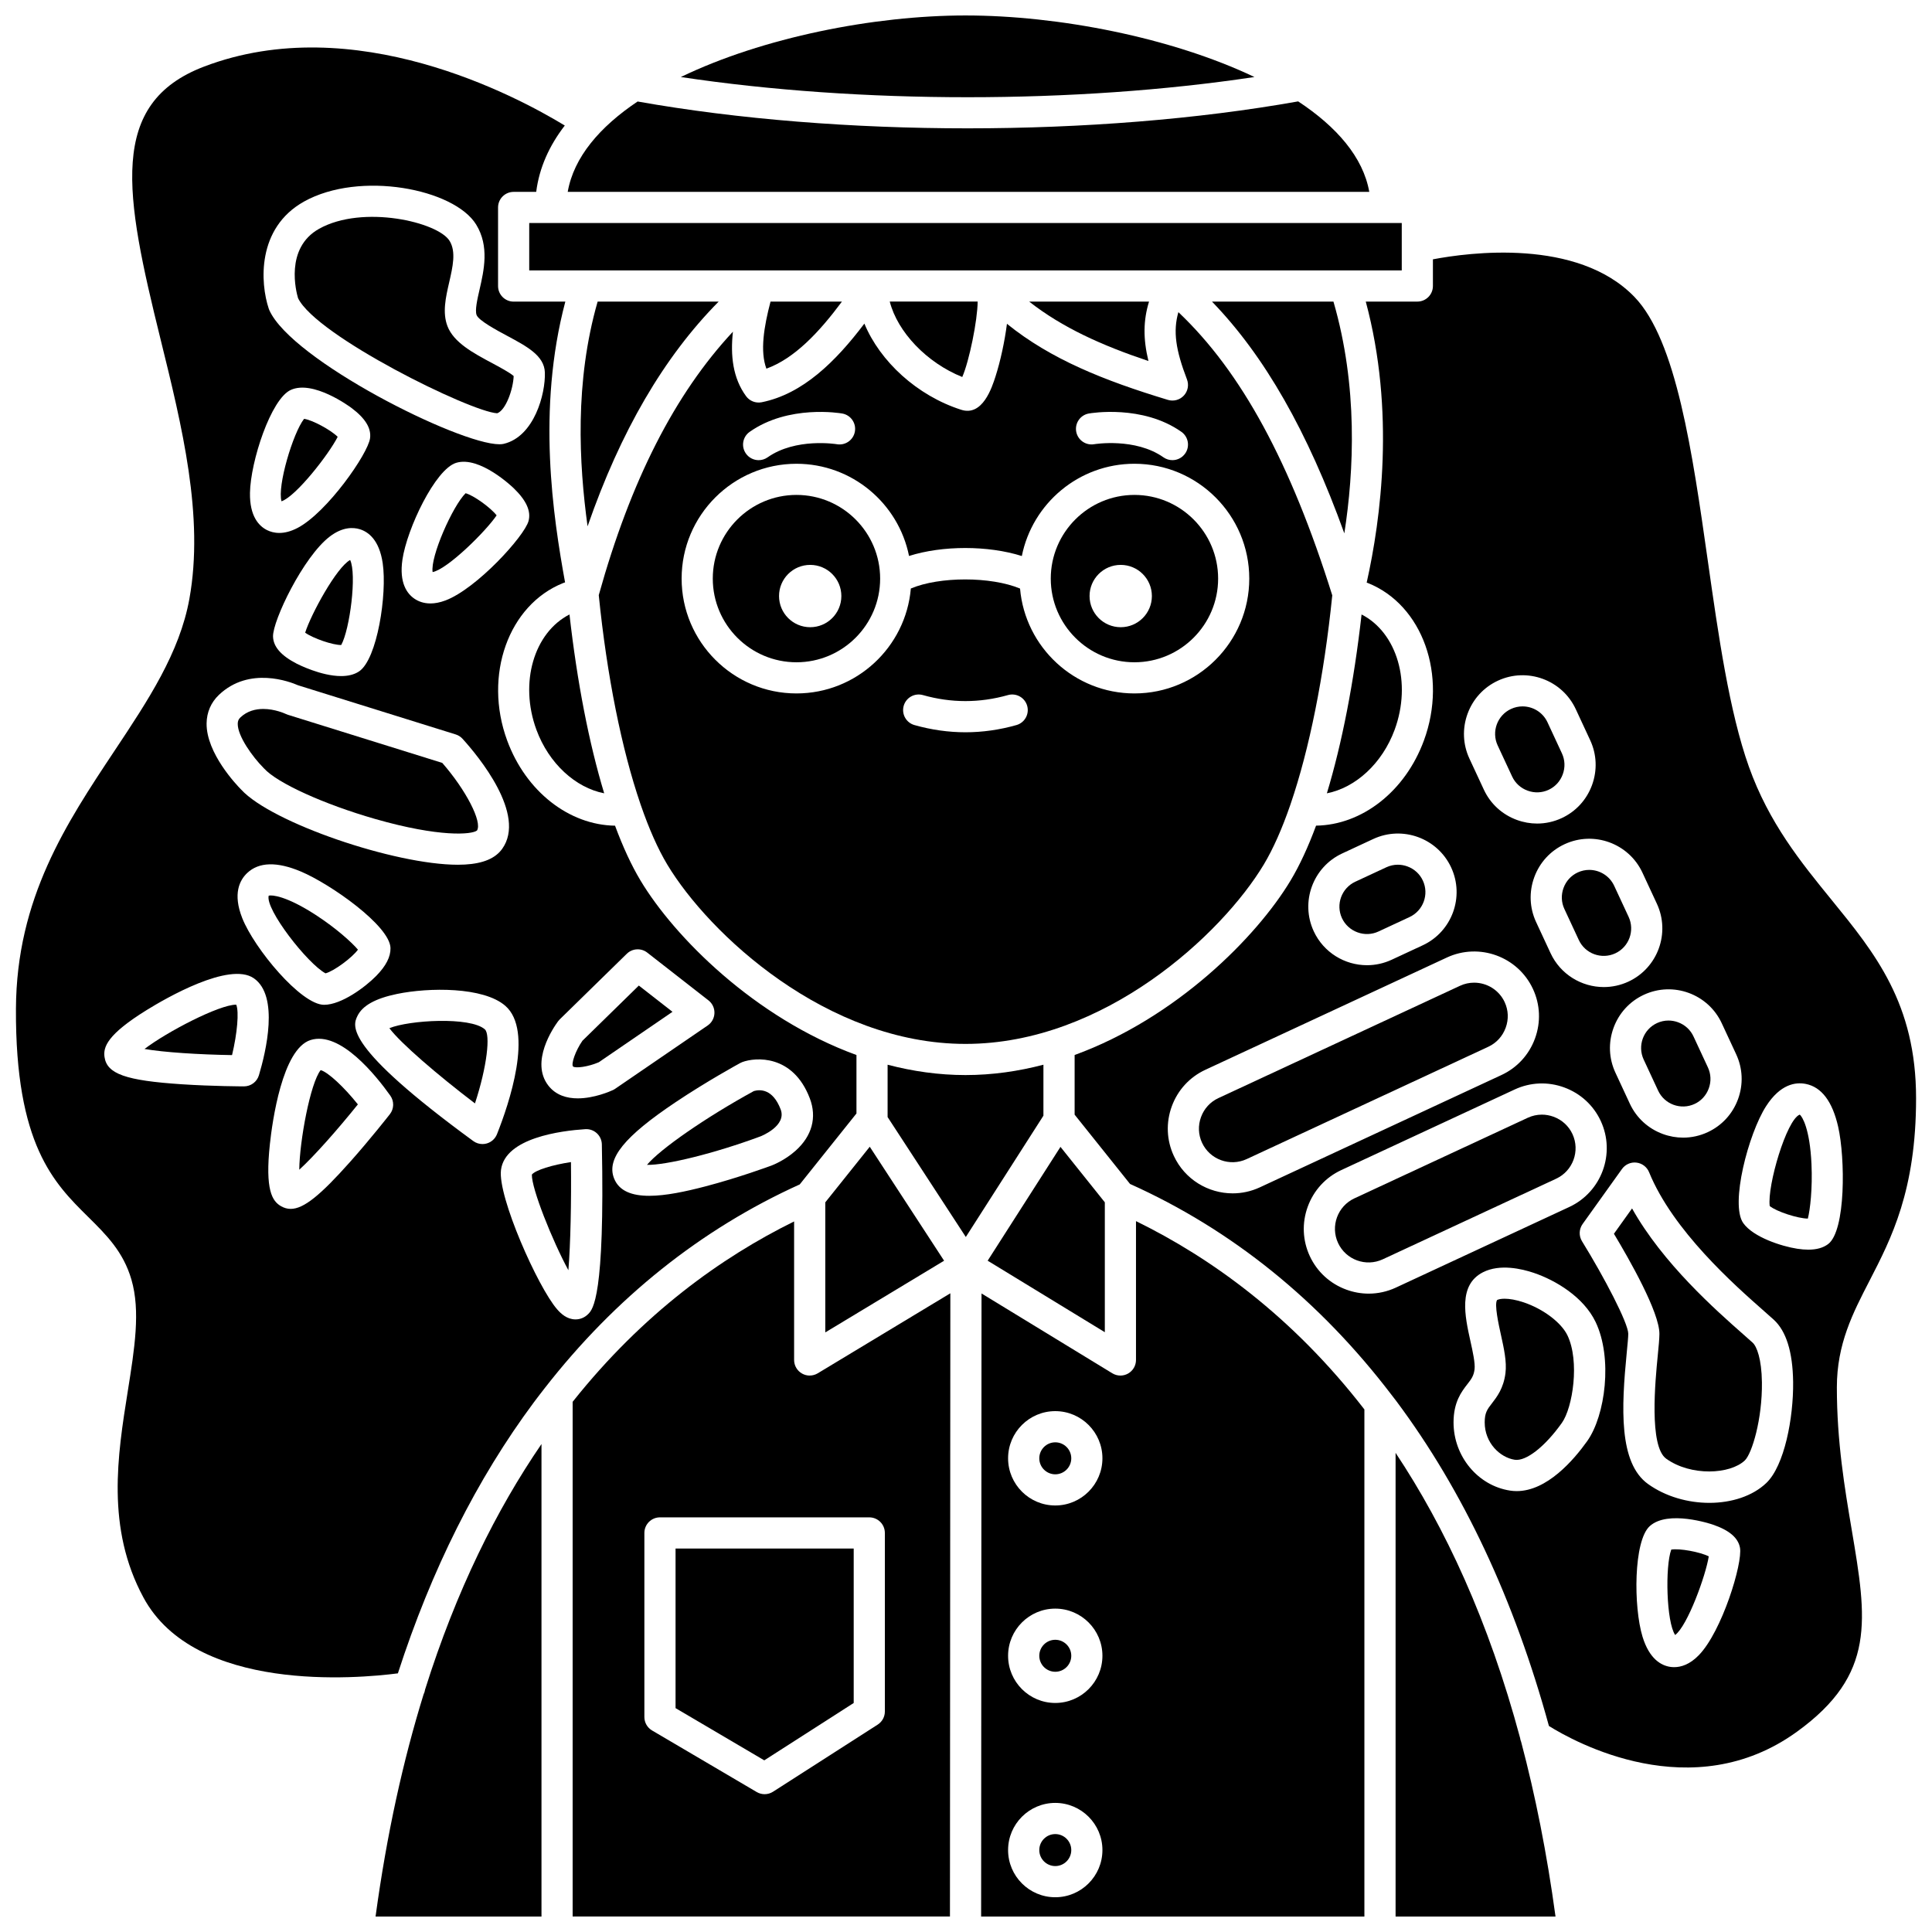 <?xml version="1.0" encoding="UTF-8"?>
<!-- Uploaded to: SVG Repo, www.svgrepo.com, Generator: SVG Repo Mixer Tools -->
<svg width="800px" height="800px" version="1.1" viewBox="144 144 512 512" xmlns="http://www.w3.org/2000/svg">
 <defs>
  <clipPath id="g">
   <path d="m295 467h101v184.9h-101z"/>
  </clipPath>
  <clipPath id="f">
   <path d="m148.09 156h222.91v433h-222.91z"/>
  </clipPath>
  <clipPath id="e">
   <path d="m324 148.09h153v21.906h-153z"/>
  </clipPath>
  <clipPath id="d">
   <path d="m243 526h45v125.9h-45z"/>
  </clipPath>
  <clipPath id="c">
   <path d="m404 467h102v184.9h-102z"/>
  </clipPath>
  <clipPath id="b">
   <path d="m513 529h44v122.9h-44z"/>
  </clipPath>
  <clipPath id="a">
   <path d="m428 210h223.9v403h-223.9z"/>
  </clipPath>
 </defs>
 <path d="m420.52 426.16c-6.633 1.738-13.539 2.742-20.648 2.742s-14.016-1.004-20.648-2.742v13.871l20.727 31.785 20.566-32.148z"/>
 <path d="m233.49 259.76c-1.863-1.84-6.727-4.469-8.906-4.762-2.949 3.769-7.141 17.848-5.981 21.852 3.863-1.32 12.566-12.492 14.887-17.09z"/>
 <path d="m215.21 381.36c-0.98 3.594 10.297 18.035 15.059 20.586 2.219-0.586 7.047-4.141 8.59-6.277-1.547-1.84-5.703-5.641-11.199-9.207-7.828-5.078-11.629-5.332-12.449-5.102z"/>
 <path d="m213.98 347.65c3.508 3.875 15.902 9.508 29.469 13.395 17.035 4.879 25.586 4.148 26.957 3.051 1.457-2.262-2.926-10.738-9.199-17.918l-40.934-12.762c-0.195-0.062-0.387-0.137-0.57-0.227-0.172-0.082-2.836-1.309-5.934-1.309-2.031 0-4.25 0.527-6.07 2.258-0.484 0.461-0.684 0.941-0.695 1.656-0.043 3.301 3.969 8.832 6.832 11.707 0.051 0.047 0.102 0.098 0.145 0.148z"/>
 <path d="m267.39 274.71c-3.41 3.359-9.379 16.777-8.742 20.898 4-0.809 14.07-10.77 16.961-15.031-1.605-2.062-6.094-5.297-8.219-5.867z"/>
 <path d="m224.87 311.67c2.133 1.512 7.352 3.305 9.559 3.262 2.301-4.199 4.156-18.766 2.363-22.531-3.594 1.926-10.375 14.359-11.922 19.27z"/>
 <path d="m275.77 253.52c2.277-0.828 4.219-6.328 4.359-9.863-1.008-0.91-3.777-2.391-5.676-3.406-5.019-2.684-10.207-5.461-11.875-9.824-1.375-3.606-0.449-7.637 0.445-11.531 0.969-4.215 1.883-8.191 0.121-11.062-3.066-4.992-22.98-9.668-34.559-3.211-9.195 5.129-6.062 16.836-5.598 18.387 4.793 9.992 45.742 30.156 52.781 30.512z"/>
 <path d="m295.85 426.62c0.637 0.551 3.996 0.105 6.828-1.109l19.539-13.371-8.918-6.957-14.941 14.617c-1.887 2.711-3.027 6.144-2.508 6.82z"/>
 <path d="m370.24 595.31v-40.934h-47.211v42.297l23.512 13.836z"/>
 <g clip-path="url(#g)">
  <path d="m358.58 508.54c-0.699 0-1.398-0.176-2.031-0.535-1.297-0.73-2.102-2.106-2.102-3.598v-36.711c-19.191 9.453-40.051 24.348-58.691 47.801v136.4h99.992l0.105-165.16-35.141 21.203c-0.656 0.395-1.395 0.594-2.133 0.594zm19.918 41.703v47.32c0 1.406-0.715 2.715-1.902 3.477l-27.734 17.785c-0.68 0.434-1.453 0.652-2.231 0.652-0.723 0-1.445-0.191-2.094-0.57l-27.734-16.316c-1.262-0.742-2.035-2.098-2.035-3.559v-48.789c0-2.281 1.848-4.129 4.129-4.129h55.469c2.285 0 4.133 1.848 4.133 4.129z"/>
 </g>
 <path d="m228.98 427.59c-2.758 3.461-5.594 18.824-5.672 26.395 3.84-3.484 10.066-10.504 15.531-17.309-3.672-4.609-7.914-8.551-9.859-9.086z"/>
 <path d="m362.71 497.1 31.484-18.996-19.699-30.207-11.785 14.738z"/>
 <path d="m247.19 416.48c2.941 3.953 12.797 12.414 22.68 19.938 3.219-9.797 4.148-18.301 2.609-19.641-3.883-3.394-20.051-2.445-25.289-0.297z"/>
 <g clip-path="url(#f)">
  <path d="m355.94 457.88 15.031-18.797v-15.492c-26.996-9.855-48.273-31.324-57.227-46.242-2.402-4.004-4.664-8.898-6.754-14.535-12.164-0.172-23.609-9.039-28.59-22.586-6.332-17.223 0.34-35.941 14.871-41.727 0.152-0.062 0.32-0.105 0.477-0.164-3.156-17.387-7.519-45.812 0.07-74.406h-13.699c-2.281 0-4.129-1.848-4.129-4.129v-20.824c0-2.281 1.848-4.129 4.129-4.129h5.981c0.805-6.398 3.473-12.262 7.574-17.582-12.91-7.852-55.816-30.75-95.555-15.637-25.59 9.73-21.074 33.781-11.586 72.215 5.703 23.109 11.602 47.008 7.656 68.855-2.586 14.309-10.945 26.883-19.793 40.195-12.797 19.246-26.031 39.152-26.172 68.426-0.172 36.07 10.086 46.219 19.141 55.172 4.789 4.734 9.309 9.207 11.465 16.617 2.422 8.32 0.848 18.18-0.973 29.598-2.707 16.988-5.781 36.246 4.156 54.645 13.684 25.344 56.719 21.492 67.43 20.102 8.895-27.492 20.938-51.527 36.055-71.855 0.883-1.188 1.785-2.344 2.688-3.508 0.051-0.078 0.109-0.145 0.164-0.215 18.699-23.996 41.414-42.145 67.59-53.996zm-15.234-32.414c3.461-1.301 13.43-2.113 17.895 9.594 1.934 5.07 0.59 10.012-3.789 13.918-2.82 2.516-5.988 3.766-6.34 3.898-0.387 0.145-8.773 3.246-17.648 5.559-5.137 1.34-10.414 2.469-14.766 2.469-4.488 0-7.992-1.203-9.332-4.629-2.043-5.207 2.695-11.062 16.344-20.203 8.293-5.551 16.758-10.176 17.113-10.367 0.168-0.09 0.344-0.168 0.523-0.238zm-48.824-10.797c0.133-0.184 0.281-0.352 0.441-0.512l17.785-17.398c1.477-1.445 3.797-1.578 5.426-0.305l16.215 12.652c1.039 0.809 1.629 2.066 1.586 3.383s-0.707 2.535-1.797 3.277l-24.516 16.777c-0.191 0.133-0.395 0.246-0.605 0.344-0.734 0.34-4.961 2.191-9.305 2.191-2.883 0-5.816-0.816-7.824-3.426-4.797-6.262 1.316-15.246 2.594-16.984zm-7.812-132.6c-1.086 4.019-13.75 17.949-22.035 21.062-1.508 0.566-2.824 0.789-3.965 0.789-1.859 0-3.242-0.586-4.191-1.223-1.977-1.316-4.141-4.191-3.231-10.391 1.203-8.191 8.695-23.957 14.242-25.652 6.234-1.906 14.902 6.391 15.266 6.742 3.336 3.234 4.617 6.07 3.914 8.672zm-59.5-84.656c14.762-8.234 39.793-3.391 45.621 6.102 3.531 5.75 2.066 12.121 0.891 17.238-0.59 2.566-1.258 5.477-0.777 6.734 0.566 1.48 5.438 4.086 8.055 5.488 5.305 2.84 9.883 5.289 10.035 9.727 0.191 5.644-2.809 16.992-10.902 18.918-0.324 0.078-0.711 0.113-1.152 0.113-10.793 0-55.141-22.328-60.98-35.57-0.051-0.113-0.098-0.23-0.137-0.352-2.269-6.754-3.234-21.383 9.348-28.398zm14.582 124.52c-1.344 0.895-3.012 1.234-4.762 1.234-5.324 0-11.457-3.129-11.797-3.305-4.125-2.133-6.164-4.481-6.238-7.176-0.117-4.16 8.008-21.145 15.051-26.508 3.371-2.566 6.176-2.469 7.938-1.93 2.269 0.695 5.172 2.824 6.078 9.023 1.195 8.188-1.445 25.441-6.269 28.66zm-18.086-74.602c5.938-2.688 15.602 4.422 16.008 4.727 3.723 2.769 5.356 5.418 4.992 8.09-0.559 4.125-11.328 19.57-19.141 23.723-1.895 1.004-3.531 1.363-4.902 1.363-1.34 0-2.426-0.34-3.238-0.742-2.129-1.055-4.644-3.621-4.539-9.887 0.137-8.281 5.535-24.879 10.82-27.273zm-19.051 80.82c8.066-7.672 18.91-3.453 20.965-2.547l41.781 13.027c0.703 0.219 1.332 0.621 1.828 1.168 4.113 4.535 17.031 20.047 10.492 29.16-1.809 2.523-5.039 3.883-9.875 4.156-0.598 0.035-1.227 0.051-1.871 0.051-16.785 0-49.332-11.137-57.402-19.895-1.242-1.254-9.277-9.672-9.184-17.57 0.039-2.945 1.168-5.555 3.266-7.551zm45.469 67.102c0.047 2.312-1.188 4.723-3.777 7.367-2.902 2.965-9.219 7.664-13.824 7.664-6.121 0-18.504-14.938-21.684-22.969-2.559-6.465-0.691-10.082 1.328-11.98 3.098-2.91 7.879-3.039 14.203-0.375 7.848 3.301 23.633 14.395 23.754 20.293zm-38.828 36.648c-0.25-0.008-8.242-0.016-16.484-0.559-14.859-0.98-19.836-2.742-20.477-7.238-0.375-2.629 0.723-5.957 11.191-12.438 5.016-3.106 21.887-12.887 28.367-8.422 6.789 4.68 3.211 19.543 1.359 25.719-0.527 1.742-2.133 2.938-3.957 2.938zm38.66 7.375c-0.207 0.266-5.109 6.535-10.562 12.66-7.844 8.812-12.266 12.43-15.723 12.43-0.906 0-1.746-0.25-2.566-0.719-2.305-1.32-4.258-4.231-2.941-16.469 0.629-5.863 3.269-25.188 10.777-27.559 7.863-2.484 17.395 9.473 21.129 14.727 1.055 1.484 1.012 3.492-0.113 4.93zm25.691 7.75c-0.375 0.109-0.762 0.16-1.145 0.16-0.867 0-1.723-0.273-2.438-0.797-34.48-25.215-31.934-30.559-30.711-33.125 1.312-2.75 4.746-4.668 10.5-5.859 8.422-1.742 22.891-1.922 28.703 3.148 7.578 6.613 0.977 26-2.215 34.027-0.473 1.188-1.469 2.09-2.695 2.445zm23.523 46.629h-0.047c-2.269-0.023-3.856-1.547-4.852-2.691-5.094-5.856-15.777-29.879-14.863-36.934 1.105-8.512 15.988-10.379 22.336-10.789 1.129-0.074 2.231 0.316 3.059 1.078 0.828 0.762 1.312 1.832 1.332 2.957 0.824 40.469-2.391 43.715-3.598 44.938-0.91 0.934-2.106 1.441-3.367 1.441z"/>
 </g>
 <path d="m284.95 455.27c-0.102 3.695 5.422 17.5 9.676 25.352 0.574-6.898 0.797-18.066 0.684-28.66-4.941 0.746-9.379 2.109-10.359 3.309z"/>
 <path d="m206.56 410.25c-4.473 0-18.262 7.164-24.266 11.738 5.109 0.891 14.473 1.492 23.199 1.625 1.379-5.727 1.887-11.496 1.113-13.359-0.012-0.004-0.031-0.004-0.047-0.004z"/>
 <path d="m355.07 319.51c12.227 0 22.176-9.949 22.176-22.176 0-12.227-9.949-22.176-22.176-22.176-12.227 0-22.176 9.949-22.176 22.176 0.004 12.227 9.949 22.176 22.176 22.176zm3.641-25.809c4.562 0 8.258 3.699 8.258 8.258 0 4.562-3.699 8.258-8.258 8.258-4.562 0-8.258-3.699-8.258-8.258-0.004-4.562 3.695-8.258 8.258-8.258z"/>
 <path d="m313.83 357.38c2.156 6.25 4.508 11.57 6.992 15.715 11.031 18.383 42.246 47.551 79.051 47.551s68.02-29.164 79.051-47.551c2.484-4.144 4.836-9.465 6.996-15.719 0.031-0.109 0.07-0.215 0.109-0.32 4.945-14.441 8.859-33.816 11.035-55.285-11.039-35.191-24.09-59.254-40.781-75.047-1.457 5.074-0.707 10.027 2.277 17.824 0.562 1.473 0.238 3.137-0.836 4.289-1.074 1.152-2.711 1.594-4.219 1.137-16.926-5.129-31.016-10.754-42.652-20.16-0.605 4.688-1.742 9.945-3.035 13.957-0.938 2.91-3.422 10.641-9.086 8.824-11.723-3.75-21.531-12.848-25.664-22.836-7.644 10.105-16.336 18.648-27.203 20.84-1.582 0.316-3.199-0.309-4.148-1.609-3.508-4.793-4.18-10.738-3.484-17.086-15.418 16.512-27.105 39.504-35.555 69.816 2.172 21.484 6.094 40.875 11.039 55.328 0.043 0.109 0.082 0.219 0.113 0.332zm99.539-21.23c-4.477 1.27-9.023 1.91-13.516 1.91-4.492 0-9.039-0.645-13.516-1.91-2.195-0.621-3.469-2.902-2.848-5.098 0.621-2.195 2.902-3.469 5.098-2.848 7.488 2.121 15.039 2.121 22.527 0 2.195-0.621 4.477 0.652 5.098 2.848 0.625 2.191-0.652 4.477-2.844 5.098zm19.18-82.566c0.574-0.102 14.227-2.402 24.531 4.856 1.863 1.312 2.312 3.891 0.996 5.754-0.805 1.141-2.082 1.754-3.379 1.754-0.82 0-1.652-0.246-2.375-0.754-7.461-5.254-18.242-3.492-18.352-3.473-2.242 0.387-4.379-1.121-4.769-3.363-0.387-2.238 1.105-4.379 3.348-4.773zm-89.879 4.859c10.305-7.258 23.957-4.957 24.531-4.856 2.246 0.395 3.746 2.539 3.352 4.785-0.395 2.242-2.531 3.738-4.773 3.352-0.172-0.027-10.914-1.766-18.352 3.473-0.723 0.508-1.551 0.754-2.375 0.754-1.297 0-2.574-0.609-3.379-1.754-1.316-1.863-0.871-4.441 0.996-5.754zm12.398 8.461c14.727 0 27.043 10.516 29.836 24.434 8.875-2.816 20.953-2.812 29.891 0.016 2.789-13.926 15.105-24.453 29.84-24.453 16.781 0 30.434 13.652 30.434 30.434s-13.652 30.434-30.434 30.434c-15.891 0-28.969-12.246-30.312-27.793-7.723-3.219-21.332-3.227-28.941-0.016-1.336 15.559-14.418 27.809-30.312 27.809-16.781 0-30.434-13.652-30.434-30.434 0-16.777 13.652-30.43 30.434-30.43z"/>
 <path d="m367.12 223.93h-18.922c-1.758 6.684-2.809 13.148-1.098 17.77 7.445-2.688 14-9.668 20.02-17.77z"/>
 <path d="m444.64 319.51c12.227 0 22.176-9.949 22.176-22.176 0-12.227-9.949-22.176-22.176-22.176s-22.176 9.949-22.176 22.176c0 12.227 9.945 22.176 22.176 22.176zm-3.637-25.809c4.562 0 8.258 3.699 8.258 8.258 0 4.562-3.699 8.258-8.258 8.258-4.562 0-8.258-3.699-8.258-8.258-0.004-4.562 3.695-8.258 8.258-8.258z"/>
 <path d="m399.01 243.91c1.855-4.234 4.047-15.047 4.078-19.992h-23.293c2.059 8.051 9.75 16.188 19.215 19.992z"/>
 <path d="m286.15 337.38c3.293 8.957 10.371 15.379 17.965 16.855-4-13.211-7.168-29.41-9.195-47.395-9.398 4.805-13.348 18.086-8.77 30.539z"/>
 <path d="m302.38 223.93c-6.113 21.25-4.949 42.891-2.668 59.551 8.75-25.207 20.215-44.863 34.738-59.551z"/>
 <g clip-path="url(#e)">
  <path d="m476.44 164.41c-22.008-10.477-51.953-16.312-76.566-16.312-24.254 0-53.762 5.836-75.449 16.316 47.398 7.137 104.6 7.137 152.02-0.004z"/>
 </g>
 <path d="m284.25 203.1h231.23v12.562h-231.23z"/>
 <path d="m416.75 223.93c8.805 6.91 19.293 11.625 31.598 15.746-1.43-5.898-1.375-10.789 0.156-15.746z"/>
 <path d="m488.03 170.87c-26.719 4.758-57.172 7.141-87.625 7.141-30.395 0-60.766-2.375-87.434-7.113-10.02 6.711-16.914 14.758-18.52 23.941h212.42c-1.633-9.195-8.652-17.25-18.844-23.969z"/>
 <g clip-path="url(#d)">
  <path d="m256.25 593.04c-5.391 17.402-9.742 36.93-12.723 58.867h43.973v-125.22c-11.906 17.375-22.57 38.75-30.844 65.047-0.066 0.461-0.199 0.898-0.406 1.305z"/>
 </g>
 <path d="m497.38 223.93h-32.188c13.918 14.379 25.309 34.328 35.07 61.418 2.57-16.52 3.637-38.977-2.883-61.418z"/>
 <path d="m513.6 337.38c4.578-12.449 0.629-25.73-8.77-30.539-2.027 17.984-5.195 34.184-9.195 47.395 7.594-1.48 14.672-7.898 17.965-16.855z"/>
 <path d="m315.46 452.7c5.031 0.113 17.863-3.016 30.102-7.559 0.238-0.094 6.981-2.797 5.32-7.144-2.102-5.5-5.496-5.316-7.094-4.859-12.844 7.031-24.875 15.41-28.328 19.562z"/>
 <path d="m503.75 391.08c1.832 0.672 3.809 0.59 5.559-0.223l8.23-3.828c3.641-1.691 5.227-6.027 3.531-9.668-0.816-1.754-2.273-3.086-4.109-3.754-0.824-0.301-1.676-0.449-2.523-0.449-1.039 0-2.07 0.227-3.039 0.676l-8.23 3.828c-3.641 1.691-5.227 6.027-3.531 9.668 0.82 1.746 2.281 3.078 4.113 3.75z"/>
 <path d="m605.98 497.61c-7.238-6.383-21.305-18.785-29.469-33.363l-4.805 6.715c4.094 6.805 12.098 20.852 12.055 26.559-0.012 1.328-0.199 3.266-0.441 5.723-0.645 6.574-2.359 24.043 2.246 27.332 6.555 4.688 16.934 4.164 20.832 0.449 1.887-1.801 4.656-10.973 4.527-20.707-0.078-6.176-1.367-9.508-2.445-10.484-0.699-0.637-1.543-1.383-2.5-2.223z"/>
 <path d="m579.59 424.79 3.828 8.234c1.691 3.641 6.027 5.223 9.668 3.531 1.754-0.816 3.086-2.273 3.754-4.109 0.672-1.836 0.59-3.809-0.223-5.559l-3.828-8.23c-0.816-1.754-2.273-3.086-4.109-3.754-0.824-0.301-1.676-0.449-2.523-0.449-1.039 0-2.07 0.227-3.039 0.676-3.633 1.684-5.219 6.019-3.527 9.66z"/>
 <path d="m547.8 489.14c-2.039-0.688-3.777-0.965-5.07-0.965-0.887 0-1.566 0.129-1.984 0.344-0.777 1.113 0.418 6.516 0.992 9.113 0.824 3.723 1.602 7.238 1.227 10.258-0.504 4.023-2.281 6.32-3.578 7.996-1.242 1.602-1.926 2.484-1.926 5.066 0 5.43 4.051 9.297 7.965 9.902 2.992 0.453 8-3.461 12.48-9.762 2.906-4.086 4.766-16.363 1.488-23.199-1.637-3.402-6.406-7.004-11.594-8.754z"/>
 <g clip-path="url(#c)">
  <path d="m445.05 467.61v36.801c0 1.492-0.805 2.871-2.109 3.602-0.629 0.352-1.324 0.527-2.019 0.527-0.746 0-1.492-0.203-2.152-0.605l-34.656-21.152-0.105 165.12h101.57v-134.39c-19.109-24.703-40.703-40.195-60.531-49.902zm-21.395 179.18c-6.891 0-12.5-5.606-12.5-12.5 0-6.891 5.606-12.5 12.5-12.5 6.891 0 12.5 5.606 12.5 12.5-0.004 6.894-5.609 12.5-12.5 12.5zm0-51.488c-6.891 0-12.5-5.606-12.5-12.5 0-6.891 5.606-12.5 12.5-12.5 6.891 0 12.5 5.606 12.5 12.5-0.004 6.894-5.609 12.5-12.5 12.5zm0-52.336c-6.891 0-12.5-5.606-12.5-12.5 0-6.891 5.606-12.5 12.5-12.5 6.891 0 12.5 5.606 12.5 12.5-0.004 6.894-5.609 12.5-12.5 12.5z"/>
 </g>
 <g clip-path="url(#b)">
  <path d="m546.84 604.57c-8.34-31.043-19.863-55.805-32.996-75.551v122.88h42.383c-2.281-16.793-5.367-32.18-9.102-46.277-0.145-0.336-0.234-0.688-0.285-1.051z"/>
 </g>
 <path d="m542.75 409.57c-1.508-3.242-4.731-5.152-8.094-5.152-1.254 0-2.531 0.266-3.742 0.828l-64.035 29.766c-2.144 0.996-3.777 2.781-4.598 5.027-0.82 2.246-0.723 4.664 0.273 6.805 2.07 4.457 7.379 6.394 11.832 4.324l64.035-29.766c2.144-0.996 3.777-2.781 4.598-5.027 0.828-2.242 0.73-4.66-0.27-6.805z"/>
 <path d="m544.73 349.78c0.816 1.754 2.273 3.086 4.106 3.754 1.832 0.668 3.809 0.59 5.559-0.223 1.754-0.816 3.086-2.273 3.754-4.106 0.672-1.836 0.59-3.809-0.223-5.559l-3.824-8.234c-1.23-2.648-3.867-4.211-6.613-4.211-1.027 0-2.066 0.219-3.059 0.68-3.641 1.691-5.223 6.027-3.531 9.668z"/>
 <path d="m560.72 444.54c-0.996-2.144-2.781-3.777-5.027-4.598-1.008-0.367-2.051-0.551-3.086-0.551-1.273 0-2.539 0.277-3.719 0.824l-45.961 21.363c-4.453 2.07-6.394 7.379-4.324 11.832 2.07 4.453 7.379 6.394 11.832 4.324l45.961-21.363c4.453-2.066 6.394-7.375 4.324-11.832z"/>
 <path d="m558.35 379.32c-0.672 1.836-0.59 3.809 0.223 5.559l3.828 8.234c1.691 3.641 6.027 5.223 9.668 3.531 3.641-1.691 5.223-6.027 3.531-9.668l-3.828-8.234c-1.23-2.648-3.867-4.211-6.609-4.211-1.027 0-2.066 0.219-3.059 0.68-1.75 0.816-3.086 2.273-3.754 4.109z"/>
 <path d="m620.96 439.38c-3.496 1.293-8.664 18.875-7.965 24.23 1.77 1.465 7.473 3.316 10.105 3.328 0.594-2.328 1.262-7.922 0.961-14.465-0.426-9.32-2.434-12.562-3.102-13.094z"/>
 <path d="m423.66 578.56c-2.34 0-4.238 1.902-4.238 4.238 0 2.34 1.902 4.238 4.238 4.238 2.34 0 4.238-1.902 4.238-4.238s-1.902-4.238-4.238-4.238z"/>
 <path d="m423.66 630.05c-2.34 0-4.238 1.902-4.238 4.238 0 2.34 1.902 4.238 4.238 4.238 2.34 0 4.238-1.902 4.238-4.238 0-2.336-1.902-4.238-4.238-4.238z"/>
 <g clip-path="url(#a)">
  <path d="m651.78 435.06c0-25.09-10.875-38.441-22.387-52.578-8.16-10.023-16.602-20.387-21.922-35.305-5.195-14.578-8.078-34.844-10.867-54.445-4.098-28.789-8.332-58.559-19.48-70.07-15.141-15.633-43.934-11.738-53.387-9.938v7.07c0 2.281-1.848 4.129-4.129 4.129h-13.664c7.812 29.035 4.019 57.598 0.242 74.473 0.094 0.035 0.203 0.062 0.297 0.102 14.535 5.785 21.207 24.504 14.875 41.727-4.981 13.547-16.422 22.402-28.586 22.578-2.09 5.637-4.352 10.535-6.758 14.543-8.953 14.918-30.23 36.387-57.227 46.242v15.805l14.688 18.367c26.969 12.109 50.273 30.926 69.336 55.945 0.141 0.16 0.273 0.32 0.387 0.5 0.285 0.379 0.582 0.742 0.863 1.125 17.723 23.746 31.238 52.57 40.422 86.074 6.598 4.125 37.938 21.652 65.754 1.504 20.961-15.184 18.52-29.641 14.473-53.598-1.836-10.883-3.922-23.219-3.922-37.633 0-11.504 4.211-19.664 8.672-28.301 5.769-11.199 12.32-23.887 12.32-48.316zm-51.5-19.891 3.828 8.23c1.742 3.75 1.918 7.969 0.492 11.875-1.426 3.906-4.281 7.019-8.031 8.762-2.074 0.965-4.289 1.449-6.516 1.449-1.805 0-3.613-0.316-5.363-0.957-3.906-1.43-7.019-4.281-8.762-8.031l-3.828-8.234c-1.742-3.75-1.918-7.969-0.492-11.875s4.281-7.019 8.031-8.762c7.773-3.609 17.027-0.227 20.641 7.543zm-21.016-39.902 3.828 8.234c3.609 7.769 0.227 17.027-7.539 20.637-2.113 0.98-4.336 1.445-6.527 1.445-5.863 0-11.484-3.332-14.113-8.988l-3.828-8.234c-1.742-3.75-1.918-7.969-0.492-11.875 1.426-3.906 4.281-7.019 8.031-8.762 7.769-3.609 17.027-0.227 20.641 7.543zm-46.344-42.113c1.426-3.906 4.281-7.019 8.031-8.762 7.769-3.609 17.027-0.227 20.641 7.539l3.824 8.234c1.742 3.75 1.918 7.969 0.492 11.875s-4.281 7.019-8.031 8.762c-2.074 0.965-4.289 1.449-6.516 1.449-1.805 0-3.613-0.316-5.363-0.957-3.906-1.426-7.019-4.281-8.762-8.031l-3.828-8.23c-1.742-3.754-1.914-7.973-0.488-11.879zm-33.219 37.016 8.23-3.828c7.766-3.609 17.027-0.227 20.641 7.539 3.609 7.769 0.227 17.027-7.543 20.637l-8.23 3.828c-2.113 0.98-4.336 1.445-6.527 1.445-5.863 0-11.484-3.332-14.113-8.988-3.609-7.766-0.227-17.023 7.543-20.633zm-29.031 90.082c-6.477 0-12.691-3.68-15.594-9.93-1.926-4.144-2.121-8.805-0.543-13.121 1.578-4.316 4.731-7.754 8.875-9.684l64.035-29.766c8.586-3.988 18.816-0.25 22.805 8.332 1.926 4.144 2.121 8.805 0.543 13.121-1.578 4.316-4.731 7.754-8.875 9.684l-64.035 29.766c-2.336 1.086-4.793 1.598-7.211 1.598zm43.25 24.977c-2.289 1.062-4.738 1.598-7.195 1.598-1.992 0-3.996-0.352-5.926-1.059-4.316-1.578-7.754-4.731-9.684-8.875-1.926-4.144-2.121-8.805-0.543-13.121 1.578-4.316 4.731-7.754 8.875-9.684l45.961-21.363c4.144-1.926 8.809-2.121 13.121-0.543 4.316 1.578 7.754 4.731 9.684 8.875 3.988 8.586 0.25 18.812-8.332 22.805zm50.719 40.66c-3.637 5.109-10.695 13.27-18.699 13.27-0.586 0-1.176-0.043-1.77-0.137-8.531-1.316-14.965-9.082-14.965-18.066 0-5.406 2.113-8.133 3.656-10.125 1.055-1.359 1.691-2.18 1.914-3.961 0.199-1.605-0.488-4.711-1.094-7.449-1.469-6.629-3.293-14.875 3.312-18.254 4.504-2.301 10.363-0.895 13.457 0.148 5.856 1.977 13.238 6.43 16.395 13.012 4.586 9.578 2.582 24.828-2.207 31.562zm29.566 56.754c-2.438 2.516-4.766 3.172-6.527 3.172-0.371 0-0.715-0.027-1.031-0.074-2.352-0.348-5.535-2.016-7.363-8.008-2.414-7.918-2.387-25.371 1.902-29.277 4.82-4.391 16.203-0.594 16.684-0.434 4.394 1.492 6.766 3.508 7.246 6.16 0.738 4.098-4.754 22.109-10.91 28.461zm17.898-45.641c-3.68 3.512-9.27 5.273-15.113 5.273-5.664 0-11.574-1.656-16.223-4.981-7.828-5.598-7.086-20.289-5.66-34.855 0.211-2.16 0.395-4.023 0.402-4.981-0.027-2.836-6.359-14.961-12.254-24.504-0.875-1.418-0.816-3.219 0.152-4.574l10.43-14.578c0.875-1.223 2.344-1.879 3.84-1.699 1.492 0.176 2.773 1.148 3.344 2.539 6.34 15.535 22.609 29.879 30.43 36.773 0.988 0.871 1.859 1.641 2.586 2.297 3.32 3.008 5.055 8.559 5.16 16.5 0.117 9.59-2.324 22.238-7.094 26.789zm16.359-63.297c-1.312 0.98-3.035 1.469-5.231 1.469-0.906 0-1.891-0.082-2.961-0.246-4.098-0.633-11.598-3.031-14.277-6.777-3.562-4.977 1.367-23.742 6.043-31.004 3.766-5.844 7.789-6.434 10.512-5.894 4.172 0.824 7.055 4.633 8.578 11.324 1.891 8.301 2.062 27.594-2.664 31.129z"/>
 </g>
 <path d="m436.79 497.05v-34.422l-11.754-14.695-19.297 30.164z"/>
 <path d="m423.66 526.23c-2.34 0-4.238 1.902-4.238 4.238 0 2.34 1.902 4.238 4.238 4.238 2.34 0 4.238-1.902 4.238-4.238 0-2.34-1.902-4.238-4.238-4.238z"/>
 <path d="m586.9 554.66c-1.648 4.496-1.301 19.176 1.035 22.633 3.269-2.441 8.113-15.75 8.906-20.84-2.34-1.176-7.773-2.176-9.941-1.793z"/>
</svg>